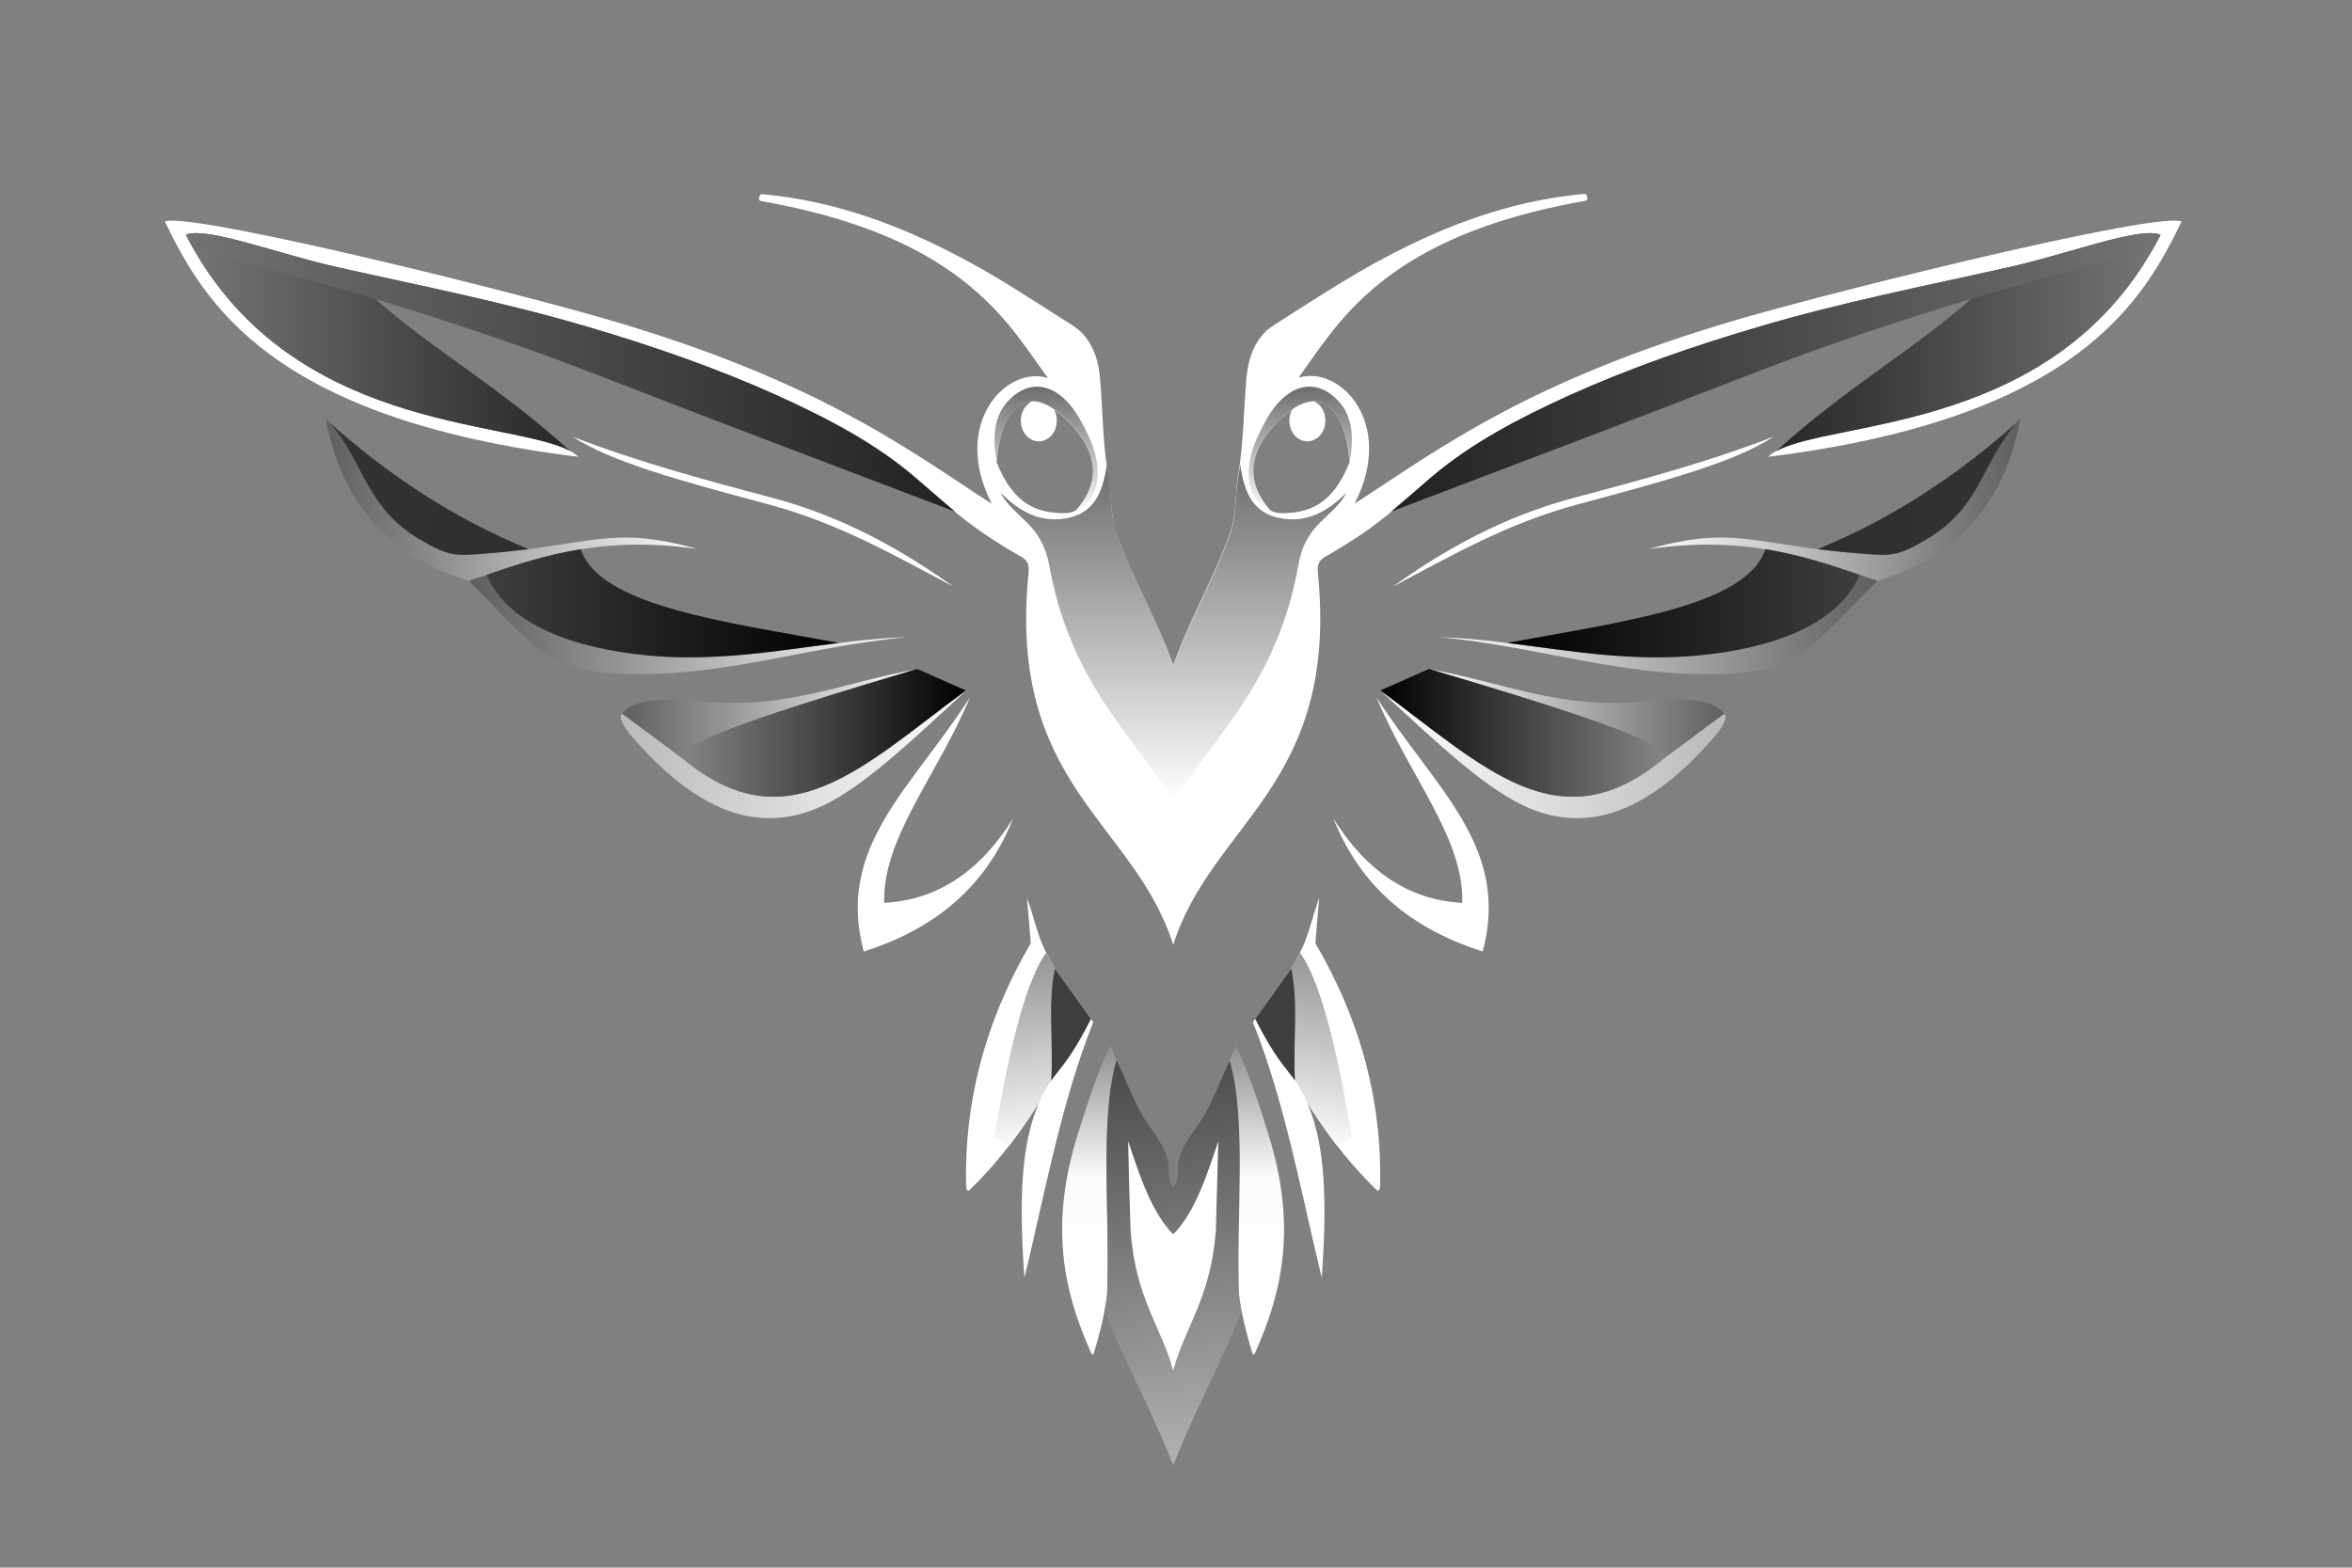 <?xml version="1.0" encoding="utf-8"?>
<!-- Generator: Adobe Illustrator 26.0.0, SVG Export Plug-In . SVG Version: 6.00 Build 0)  -->
<svg version="1.1" id="Layer_1" xmlns="http://www.w3.org/2000/svg" xmlns:xlink="http://www.w3.org/1999/xlink" x="0px" y="0px"
	 width="850.4px" height="566.9px" viewBox="0 0 850.4 566.9" style="enable-background:new 0 0 850.4 566.9;" xml:space="preserve"
	>
<rect x="0" y="0" width="850.4" height="566.9" fill="#808080" stroke="none"/>
<style type="text/css">
	.st0{fill-rule:evenodd;clip-rule:evenodd;fill:#FFFFFF;}
	
		.st1{clip-path:url(#SVGID_00000152943461862526742020000011026869114545264537_);fill:url(#SVGID_00000035529230266811347580000003823706787004658305_);}
	
		.st2{clip-path:url(#SVGID_00000128456299581936234990000012404278478104134320_);fill:url(#SVGID_00000096767734560699772190000002277671715214669453_);}
	
		.st3{clip-path:url(#SVGID_00000003798846120910757490000008080344797003692703_);fill:url(#SVGID_00000056387276850163225720000005815759011207422387_);}
	
		.st4{clip-path:url(#SVGID_00000082329295322316553840000001116141400649367209_);fill:url(#SVGID_00000026843368280757768660000013876394826639128969_);}
	
		.st5{clip-path:url(#SVGID_00000044170127878723298740000008599309989819941776_);fill:url(#SVGID_00000008834438934560266450000011929286169806024888_);}
	
		.st6{clip-path:url(#SVGID_00000078739677321478852890000016883772934669234072_);fill:url(#SVGID_00000175317415293306078330000002258858161496855451_);}
	
		.st7{clip-path:url(#SVGID_00000070826456111504284870000004800636723119800458_);fill:url(#SVGID_00000147901624132454349790000005812287203949497761_);}
	
		.st8{clip-path:url(#SVGID_00000178906127582010876980000017062817021776987303_);fill:url(#SVGID_00000145769907159984835610000013515069571914257306_);}
	
		.st9{clip-path:url(#SVGID_00000147188776569288538240000005953289000987692425_);fill:url(#SVGID_00000155108126486708777520000001785023895418402711_);}
	
		.st10{clip-path:url(#SVGID_00000131331103093383905500000001740326535492242056_);fill:url(#SVGID_00000018219034890758767900000009403431293634057091_);}
	
		.st11{clip-path:url(#SVGID_00000106112751954042210500000018350442030104467897_);fill:url(#SVGID_00000101808786246360630360000005029852285790473653_);}
	
		.st12{clip-path:url(#SVGID_00000024694260385157096330000010916031582022021801_);fill:url(#SVGID_00000098930848881299097130000001350634420859547068_);}
	.st13{fill-rule:evenodd;clip-rule:evenodd;fill:#3E3E3E;}
	
		.st14{clip-path:url(#SVGID_00000025424485836332975050000008762897840998145415_);fill:url(#SVGID_00000090291828874916192050000000689524307015950002_);}
	
		.st15{clip-path:url(#SVGID_00000062885374612969191690000009676077698331752890_);fill:url(#SVGID_00000010300091859163461040000009768467359374621365_);}
	
		.st16{clip-path:url(#SVGID_00000170958857231225926200000007600731021133366945_);fill:url(#SVGID_00000031199003848553765890000006172820798621610914_);}
	
		.st17{clip-path:url(#SVGID_00000104695376295880684850000014006870964486423439_);fill:url(#SVGID_00000058551314354491892690000001561495700416225722_);}
	
		.st18{clip-path:url(#SVGID_00000149368102851296781550000013761949504198276265_);fill:url(#SVGID_00000175303453057392986380000005507847247106998715_);}
	
		.st19{clip-path:url(#SVGID_00000134247741516511369070000012887867842776932531_);fill:url(#SVGID_00000180364666587974273110000018225235600467058868_);}
	
		.st20{clip-path:url(#SVGID_00000173131221287631961310000012334022728659242405_);fill:url(#SVGID_00000023992519239913247720000003453091431916886942_);}
	
		.st21{clip-path:url(#SVGID_00000119092175369382158330000017645961871021720489_);fill:url(#SVGID_00000114763674341443042400000008753557456857575868_);}
	
		.st22{clip-path:url(#SVGID_00000041993835729447195250000013965081083592761246_);fill:url(#SVGID_00000059296287044080783010000003819604565578404747_);}
	
		.st23{clip-path:url(#SVGID_00000010295335035433955330000001072928041750939060_);fill:url(#SVGID_00000033329032763813764620000014908859836962664337_);}
	
		.st24{clip-path:url(#SVGID_00000084509350907867726670000001067269079516256421_);fill:url(#SVGID_00000140735423967027129050000012892869680086092964_);}
	
		.st25{clip-path:url(#SVGID_00000098197591224728308300000010393946569859466374_);fill:url(#SVGID_00000048481687353156955720000005959499470877581488_);}
	
		.st26{clip-path:url(#SVGID_00000026135413934311224400000008716128614643187887_);fill:url(#SVGID_00000083084087855245252470000006717390102792777873_);}
	
		.st27{clip-path:url(#SVGID_00000134950105138502118430000017751326245124811445_);fill:url(#SVGID_00000095297595483640786130000016152836332082693311_);}
</style>
<path class="st0" d="M389,184.6c-1.4,0.7-2.8,1-4.4,1c-9.1-0.2-17.9-2.5-24.3-18.5c0.5-6,1.8-13.5,5.8-18.3
	c4.8-5.8,11.7-4.7,19.9,3.4C396.8,162.9,398.5,174.1,389,184.6 M459.3,184.6c1.4,0.7,2.8,1,4.4,1c9.1-0.2,17.9-2.5,24.3-18.5
	c-0.5-6-1.8-13.5-5.8-18.3c-4.8-5.8-11.7-4.7-19.9,3.4C451.5,162.9,449.9,174.1,459.3,184.6z M424.2,240.6
	c-6.3-17.5-15.1-31.9-20.8-48.5c-2.1-6.2-1.4-13.1-2.6-19.6c-2.2-12.6-2-23.6-3.1-35.9c-0.6-7.3-2.9-12.5-6.6-16.3
	c-1.8-1.8-4-3.1-6.4-4.6c-12-7.6-23.9-15.5-36.6-22.2c-21.8-11.6-45.4-20.8-72.6-23.3c-0.8-0.1-1.8,2.3-0.3,2.5
	c51.7,9.2,76.2,27.4,92.4,48.4c3.9,5.1,7.5,10.4,11.3,15.6c-15-4.7-35.2,16.5-20.3,45.5c-29.7-19.1-63.8-46.1-148.6-69.4
	C160.7,99.2,67.4,76.9,59.6,80.1c14,28.8,37.8,71.3,149.5,85.1c-15.1-14.6-103.2-4.5-141.9-80.3c7.5-3.1,33.3,7,54.6,11.7
	c30.7,6.8,61.3,12.9,90.4,21.5c23.8,7,47.1,15.1,68.8,24.9c18.2,8.2,35.7,17.3,50.3,30c8,6.9,15.7,14.1,24.5,20
	c4.4,3,9,5.8,13.7,8.5c1.8,1.1,2.7,2.5,2.4,5.6c-7.8,77,38.3,90.1,52.3,134.6c14-44.4,60-57.6,52.3-134.6c-0.3-3,0.6-4.5,2.4-5.6
	c4.7-2.7,9.2-5.5,13.7-8.5c8.7-5.9,16.4-13.1,24.5-20c14.6-12.6,32.1-21.7,50.3-30c21.7-9.8,45-17.9,68.8-24.9
	c29.1-8.6,59.7-14.7,90.4-21.5c21.2-4.7,47.1-14.8,54.6-11.7c-38.6,75.8-126.7,65.7-141.9,80.3c111.7-13.9,135.5-56.3,149.5-85.1
	c-7.7-3.3-101.1,19.1-150.4,32.6c-84.8,23.3-118.9,50.4-148.6,69.4c14.9-29-5.3-50.2-20.3-45.5c3.7-5.2,7.3-10.5,11.3-15.6
	c16.2-21,40.7-39.2,92.4-48.4c1.5-0.3,0.5-2.6-0.3-2.5c-27.2,2.5-50.8,11.7-72.6,23.3c-12.7,6.8-24.7,14.6-36.6,22.2
	c-2.3,1.5-4.6,2.8-6.4,4.6c-3.7,3.8-5.9,9-6.6,16.3c-1.1,12.4-1,23.4-3.1,35.9c-1.1,6.5-0.4,13.3-2.6,19.6
	C439.2,208.7,430.5,223,424.2,240.6z"/>
<g>
	<defs>
		<path id="SVGID_1_" d="M361.7,178.1c7.2,7.3,14.6,10.8,23.4,9.4c10.1-1.6,13.6-8.9,15.1-19.5l0,0c0.2,1.5,0.4,3,0.7,4.5
			c1.1,6.5,0.4,13.3,2.6,19.6c5.7,16.6,14.5,31,20.8,48.5c6.3-17.5,15.1-31.9,20.8-48.5c2.1-6.2,1.4-13.1,2.6-19.6
			c0.3-1.5,0.5-3,0.7-4.5l0,0c1.5,10.6,5,17.9,15.1,19.5c8.8,1.4,16.2-2.1,23.4-9.4c-5.1,9.5-14.7,10.8-17.4,26
			c-7.6,42.5-29.9,61.6-45.1,85.2c-15.2-23.6-37.5-42.7-45.1-85.2C376.3,188.9,366.8,187.6,361.7,178.1"/>
	</defs>
	<clipPath id="SVGID_00000058567815690167857880000004662131079992197043_">
		<use xlink:href="#SVGID_1_"  style="overflow:visible;"/>
	</clipPath>
	
		<linearGradient id="SVGID_00000041978244109279716270000015425027148819880598_" gradientUnits="userSpaceOnUse" x1="-9.094947e-13" y1="566.262" x2="1" y2="566.262" gradientTransform="matrix(0 121.386 -187.5 0 106598.32 167.958)">
		<stop  offset="0" style="stop-color:#6D6D6D"/>
		<stop  offset="1" style="stop-color:#FEFEFE"/>
	</linearGradient>
	
		<rect x="361.7" y="168" style="clip-path:url(#SVGID_00000058567815690167857880000004662131079992197043_);fill:url(#SVGID_00000041978244109279716270000015425027148819880598_);" width="125" height="121.4"/>
</g>
<path class="st0" d="M375.6,144.6c3.6,0,6.5,3.3,6.5,7.5s-2.9,7.5-6.5,7.5c-3.6,0-6.5-3.3-6.5-7.5S372.1,144.6,375.6,144.6"/>
<g>
	<defs>
		<path id="SVGID_00000144327937073595696000000013756284192099768764_" d="M360.4,167.1c-1.8-9.6-0.7-17.1,4.2-22.2
			c6.2-6.6,13.9-6.8,20.5-0.4c3.8,3.6,6.6,9,9.2,14.8c3.5,8,5.1,21.1-6.3,26.4c10.6-10.8,9.2-22.5-1.9-33.5
			c-8.2-8.2-15.1-9.2-19.9-3.4C362.2,153.6,360.9,161.1,360.4,167.1"/>
	</defs>
	<clipPath id="SVGID_00000029039940100822144200000004609901104961994146_">
		<use xlink:href="#SVGID_00000144327937073595696000000013756284192099768764_"  style="overflow:visible;"/>
	</clipPath>
	
		<linearGradient id="SVGID_00000114795558359289198740000000030975878381624468_" gradientUnits="userSpaceOnUse" x1="0" y1="566.409" x2="1" y2="566.409" gradientTransform="matrix(0 45.95 -37.299 0 21505.328 139.769)">
		<stop  offset="0" style="stop-color:#6D6D6D"/>
		<stop  offset="1" style="stop-color:#FEFEFE"/>
	</linearGradient>
	
		<rect x="358.5" y="138.1" style="clip-path:url(#SVGID_00000029039940100822144200000004609901104961994146_);fill:url(#SVGID_00000114795558359289198740000000030975878381624468_);" width="40.8" height="47.7"/>
</g>
<g>
	<defs>
		<path id="SVGID_00000116955820036475734850000004687338976771997373_" d="M206.1,163.1c-29.9-27.4-62.8-44-80.6-65.7l0,0
			c-1.2-0.3-2.5-0.5-3.7-0.8c-21.2-4.7-47.1-14.8-54.6-11.7C103.8,156.7,184.7,151.5,206.1,163.1"/>
	</defs>
	<clipPath id="SVGID_00000042727439124630227750000017096685199193048737_">
		<use xlink:href="#SVGID_00000116955820036475734850000004687338976771997373_"  style="overflow:visible;"/>
	</clipPath>
	
		<linearGradient id="SVGID_00000044870421129779221530000015377001888030140565_" gradientUnits="userSpaceOnUse" x1="9.094947e-13" y1="566.413" x2="1" y2="566.413" gradientTransform="matrix(138.807 0 0 78.746 67.264 -44480.566)">
		<stop  offset="0" style="stop-color:#767676"/>
		<stop  offset="1" style="stop-color:#272727"/>
	</linearGradient>
	
		<rect x="67.3" y="81.8" style="clip-path:url(#SVGID_00000042727439124630227750000017096685199193048737_);fill:url(#SVGID_00000044870421129779221530000015377001888030140565_);" width="138.8" height="81.3"/>
</g>
<g>
	<defs>
		<path id="SVGID_00000025439172206896914330000010572483759232392078_" d="M70.2,90.3c51.8,12.8,101.2,27.9,147.1,45.8
			c42.6,16.6,85.3,32.6,128,48.9l0,0c-4.7-3.9-9.3-8-14-12c-14.6-12.6-32.1-21.7-50.3-30c-21.7-9.8-45-17.9-68.8-24.9
			c-29.1-8.6-59.7-14.7-90.4-21.5c-21.2-4.7-47.1-14.8-54.6-11.7C68.2,86.8,69.2,88.6,70.2,90.3"/>
	</defs>
	<clipPath id="SVGID_00000174597571734291326400000007474437481096082863_">
		<use xlink:href="#SVGID_00000025439172206896914330000010572483759232392078_"  style="overflow:visible;"/>
	</clipPath>
	
		<linearGradient id="SVGID_00000021077228376864295000000007589249599786796960_" gradientUnits="userSpaceOnUse" x1="0" y1="566.417" x2="1" y2="566.417" gradientTransform="matrix(278.015 0 0 100.697 67.264 -56903.234)">
		<stop  offset="0" style="stop-color:#737373"/>
		<stop  offset="1" style="stop-color:#212122"/>
	</linearGradient>
	
		<rect x="67.3" y="81.8" style="clip-path:url(#SVGID_00000174597571734291326400000007474437481096082863_);fill:url(#SVGID_00000021077228376864295000000007589249599786796960_);" width="278" height="103.2"/>
</g>
<path class="st0" d="M207,157.9c22.9,8.9,46.9,15.4,71.4,21.9c26.3,6.9,47.5,18.9,66.4,32.4c-20.8-11-41.4-23-67.3-29.9
	C246.1,173.9,221.1,167.1,207,157.9"/>
<g>
	<defs>
		<path id="SVGID_00000067197723213446892780000017587384937172927646_" d="M117.8,151.3c14.4,15.6,13.6,31.8,34,43.8
			c10.7,6.3,13,6,24.8,5c38-3.1,44.4-10.2,75.4-1.6c-36.2-5.1-59.1,3.5-82.5,11.6C139.3,200.7,123,180.3,117.8,151.3"/>
	</defs>
	<clipPath id="SVGID_00000035520420528356693360000014073441771219002031_">
		<use xlink:href="#SVGID_00000067197723213446892780000017587384937172927646_"  style="overflow:visible;"/>
	</clipPath>
	
		<linearGradient id="SVGID_00000052072224412309750330000001689273036974752931_" gradientUnits="userSpaceOnUse" x1="0" y1="566.429" x2="1" y2="566.429" gradientTransform="matrix(134.25 0 0 58.875 117.796 -33167.832)">
		<stop  offset="0" style="stop-color:#5E5E5E"/>
		<stop  offset="1" style="stop-color:#FEFEFE"/>
	</linearGradient>
	
		<rect x="117.8" y="151.3" style="clip-path:url(#SVGID_00000035520420528356693360000014073441771219002031_);fill:url(#SVGID_00000052072224412309750330000001689273036974752931_);" width="134.3" height="58.9"/>
</g>
<g>
	<defs>
		<path id="SVGID_00000111875665034434557080000008428986535380223157_" d="M119.1,152.8c21.4,19,45,34.8,72.1,45.8
			c-4.3,0.5-9.1,1.1-14.6,1.5c-11.9,1-14.1,1.3-24.8-5C132,183.4,132.2,167.9,119.1,152.8L119.1,152.8z"/>
	</defs>
	<clipPath id="SVGID_00000122001216506516237320000006775569748376329384_">
		<use xlink:href="#SVGID_00000111875665034434557080000008428986535380223157_"  style="overflow:visible;"/>
	</clipPath>
	
		<linearGradient id="SVGID_00000002347749181418069040000004012038727925735318_" gradientUnits="userSpaceOnUse" x1="0" y1="566.437" x2="1" y2="566.437" gradientTransform="matrix(72.085 0 0 47.865 119.14 -26935.258)">
		<stop  offset="0" style="stop-color:#333333"/>
		<stop  offset="1" style="stop-color:#2E2E2E"/>
	</linearGradient>
	
		<rect x="119.1" y="152.8" style="clip-path:url(#SVGID_00000122001216506516237320000006775569748376329384_);fill:url(#SVGID_00000002347749181418069040000004012038727925735318_);" width="72.1" height="48.6"/>
</g>
<g>
	<defs>
		<path id="SVGID_00000035520758364887319720000015068097310796796833_" d="M169.5,210.1c20.4,19.9,26.5,31.5,50.8,33.3
			c37.7,2.8,71.1-9.7,107.8-13c-30.1,0.9-60.7,9.9-94.1,6.6c-26.7-2.6-50.3-11.1-58-29.1C173.8,208.6,171.7,209.4,169.5,210.1"/>
	</defs>
	<clipPath id="SVGID_00000038403063532951564680000007490094464557979316_">
		<use xlink:href="#SVGID_00000035520758364887319720000015068097310796796833_"  style="overflow:visible;"/>
	</clipPath>
	
		<linearGradient id="SVGID_00000041253721213560756060000012443211885879489701_" gradientUnits="userSpaceOnUse" x1="0" y1="566.462" x2="1" y2="566.462" gradientTransform="matrix(158.5 0 0 35.874 169.546 -20093.992)">
		<stop  offset="0" style="stop-color:#5E5E5E"/>
		<stop  offset="1" style="stop-color:#FEFEFE"/>
	</linearGradient>
	
		<rect x="169.5" y="207.9" style="clip-path:url(#SVGID_00000038403063532951564680000007490094464557979316_);fill:url(#SVGID_00000041253721213560756060000012443211885879489701_);" width="158.5" height="38.2"/>
</g>
<g>
	<defs>
		<path id="SVGID_00000075856338288868188170000001043432364605801634_" d="M210,198.6c6.8,20.7,52.6,26.3,93.3,33.9l0,0
			c-22.2,2.8-45.1,6.9-69.4,4.5c-26.7-2.6-50.3-11.1-58-29.1C186.7,204.2,197.6,200.6,210,198.6"/>
	</defs>
	<clipPath id="SVGID_00000105414059934435288180000014016242721979076541_">
		<use xlink:href="#SVGID_00000075856338288868188170000001043432364605801634_"  style="overflow:visible;"/>
	</clipPath>
	
		<linearGradient id="SVGID_00000070117896411912635920000002960372888749277578_" gradientUnits="userSpaceOnUse" x1="-9.094947e-13" y1="566.45" x2="1" y2="566.45" gradientTransform="matrix(127.362 0 0 39.065 175.935 -21909.275)">
		<stop  offset="0" style="stop-color:#3E3E3E"/>
		<stop  offset="1" style="stop-color:#000000"/>
	</linearGradient>
	
		<rect x="175.9" y="198.6" style="clip-path:url(#SVGID_00000105414059934435288180000014016242721979076541_);fill:url(#SVGID_00000070117896411912635920000002960372888749277578_);" width="127.4" height="40.7"/>
</g>
<g>
	<defs>
		<path id="SVGID_00000022522881826860448970000000848516498658987683_" d="M225,258.1c7.3,5.4,14.6,10.8,21.9,16.2
			c37.7,31.6,65,2.9,102.4-24.6c-21.1,19.6-39.2,36.7-54.4,42.8c-18.7,7.5-40.3,4.1-66.4-26.1C225.1,262.4,223.6,259.1,225,258.1"/>
	</defs>
	<clipPath id="SVGID_00000029028380337434405250000016723546870766512019_">
		<use xlink:href="#SVGID_00000022522881826860448970000000848516498658987683_"  style="overflow:visible;"/>
	</clipPath>
	
		<linearGradient id="SVGID_00000033367342476830279950000010189565666704579775_" gradientUnits="userSpaceOnUse" x1="0" y1="566.538" x2="1" y2="566.538" gradientTransform="matrix(124.785 0 0 46.153 224.449 -25869.709)">
		<stop  offset="0" style="stop-color:#BABABA"/>
		<stop  offset="1" style="stop-color:#FEFEFE"/>
	</linearGradient>
	
		<rect x="223.6" y="249.7" style="clip-path:url(#SVGID_00000029028380337434405250000016723546870766512019_);fill:url(#SVGID_00000033367342476830279950000010189565666704579775_);" width="125.7" height="56.2"/>
</g>
<g>
	<defs>
		<path id="SVGID_00000008839174903620572430000004768077708632255387_" d="M225,258.1c4.2-5.8,16.9-5.7,28.3-4.5
			c31.1,3.2,52.3-7.1,78.4-11.6c-47.3,14-89.1,27.1-84.8,32.4C239.6,268.9,232.3,263.5,225,258.1"/>
	</defs>
	<clipPath id="SVGID_00000041989658618528030440000014190498190019848337_">
		<use xlink:href="#SVGID_00000008839174903620572430000004768077708632255387_"  style="overflow:visible;"/>
	</clipPath>
	
		<linearGradient id="SVGID_00000010275321306200060800000005166913915224778652_" gradientUnits="userSpaceOnUse" x1="0" y1="566.429" x2="1" y2="566.429" gradientTransform="matrix(106.625 0 0 32.375 224.984 -18080.049)">
		<stop  offset="0" style="stop-color:#5E5E5E"/>
		<stop  offset="1" style="stop-color:#FEFEFE"/>
	</linearGradient>
	
		<rect x="225" y="241.9" style="clip-path:url(#SVGID_00000041989658618528030440000014190498190019848337_);fill:url(#SVGID_00000010275321306200060800000005166913915224778652_);" width="106.6" height="32.4"/>
</g>
<g>
	<defs>
		<path id="SVGID_00000181063775352666373040000005496196906717421446_" d="M331.6,241.9l17.6,7.8c-37.3,27.5-64.6,56.1-102.3,24.7
			c-0.5-0.4-0.7-1.1,0-2C251.4,266.3,289.3,254.5,331.6,241.9"/>
	</defs>
	<clipPath id="SVGID_00000125581014530184652440000008690922324098399393_">
		<use xlink:href="#SVGID_00000181063775352666373040000005496196906717421446_"  style="overflow:visible;"/>
	</clipPath>
	
		<linearGradient id="SVGID_00000136406526879118368360000011873427681489928383_" gradientUnits="userSpaceOnUse" x1="0" y1="566.62" x2="1" y2="566.62" gradientTransform="matrix(102.713 0 0 46.188 246.522 -25897.35)">
		<stop  offset="0" style="stop-color:#858585"/>
		<stop  offset="1" style="stop-color:#000000"/>
	</linearGradient>
	
		<rect x="246.3" y="241.9" style="clip-path:url(#SVGID_00000125581014530184652440000008690922324098399393_);fill:url(#SVGID_00000136406526879118368360000011873427681489928383_);" width="102.9" height="63.9"/>
</g>
<path class="st0" d="M350.7,252.2c-21.3,33.2-48.5,54-38.4,91.9c29-9.2,45.3-26.3,54-48.1c-11.8,18.9-27.2,29.5-46.6,30.5
	C319,303.1,338.8,280.7,350.7,252.2"/>
<path class="st0" d="M371.3,324.7c2.5,6.6,3.9,14.2,7,19.8c1.1,2,2.1,3.9,3.1,5.9c-2.7,13.1-0.5,26-1.4,41.1
	c-8.5,14.7-18.1,27.9-29.4,38.8c-0.7,0.7-1.2,0.1-1.3-1.4c-0.7-29.6,6.5-58.9,23.4-87.8C372.3,335.7,371.8,330.2,371.3,324.7"/>
<g>
	<defs>
		<path id="SVGID_00000041996667584121133640000010831772928203509136_" d="M378.3,344.5c-8.7,12.1-14.6,42.2-18.8,66.7l5.5,3
			c5.4-7,10.4-14.6,15.1-22.7c0.9-15.1-1.3-28.1,1.4-41.1C380.4,348.5,379.4,346.6,378.3,344.5"/>
	</defs>
	<clipPath id="SVGID_00000124852841410958727940000005229373380119359370_">
		<use xlink:href="#SVGID_00000041996667584121133640000010831772928203509136_"  style="overflow:visible;"/>
	</clipPath>
	
		<linearGradient id="SVGID_00000069391675252341072360000012005590818809679498_" gradientUnits="userSpaceOnUse" x1="1.000000e-02" y1="566.429" x2="0.99" y2="566.429" gradientTransform="matrix(11.239 73.05 -32.168 4.949 18585.629 -2460.312)">
		<stop  offset="0" style="stop-color:#909090"/>
		<stop  offset="1" style="stop-color:#FEFEFE"/>
	</linearGradient>
	
		<polygon style="clip-path:url(#SVGID_00000124852841410958727940000005229373380119359370_);fill:url(#SVGID_00000069391675252341072360000012005590818809679498_);" points="
		349,346.2 360,417.6 391.9,412.7 380.9,341.3 	"/>
</g>
<path class="st0" d="M394.4,368.5c0.3,0.4,0.6,0.7,0.9,1.1c-11.7,29.4-17.6,62.4-24.9,92.5c-2.5-34.7,0-50.7,5.2-63.2
	C381.2,386.3,384.1,388.8,394.4,368.5"/>
<path class="st13" d="M381.4,350.4l13,18.1c-7.2,14.3-10.8,17.3-14.3,22.2C380.9,376,378.8,363.3,381.4,350.4"/>
<g>
	<defs>
		<path id="SVGID_00000037676916838576872290000006281640429842501538_" d="M401.5,378.1c0.7,1.8,1.5,3.5,2.2,5.3
			c-6.3,21.9-2.3,56.5-3.4,84.7c-0.6,5.1-2,12.1-4.8,21.2c-0.3,0.8-0.6,0.8-1.1-0.3c-9.8-21.9-15.2-45.8-4.5-79.5
			C393.3,398.6,396.7,388,401.5,378.1"/>
	</defs>
	<clipPath id="SVGID_00000065032215748061726650000007485668633689539260_">
		<use xlink:href="#SVGID_00000037676916838576872290000006281640429842501538_"  style="overflow:visible;"/>
	</clipPath>
	
		<linearGradient id="SVGID_00000018932821793630536940000007293017143097772693_" gradientUnits="userSpaceOnUse" x1="2.868611e-06" y1="566.551" x2="1" y2="566.551" gradientTransform="matrix(0 111.704 -19.694 0 11549.108 378.141)">
		<stop  offset="0" style="stop-color:#8E8E8F"/>
		<stop  offset="0.43" style="stop-color:#FCFCFC"/>
		<stop  offset="1" style="stop-color:#FEFEFE"/>
	</linearGradient>
	
		<rect x="379.2" y="378.1" style="clip-path:url(#SVGID_00000065032215748061726650000007485668633689539260_);fill:url(#SVGID_00000018932821793630536940000007293017143097772693_);" width="24.5" height="111.9"/>
</g>
<g>
	<defs>
		<path id="SVGID_00000181783122275204060840000001855758362138742451_" d="M403.7,383.4c4,8.2,6.7,16.9,12.1,24.2
			c3.8,5.2,6.9,10.1,6.7,15.4c-0.1,3.2,0.6,5.5,1.7,6.4c1.1-0.8,1.8-3.2,1.7-6.4c-0.2-5.3,2.9-10.2,6.7-15.4
			c5.4-7.3,8.1-16,12.1-24.2c6.3,21.9,2.3,56.5,3.4,84.7c0.2,1.8,0.5,3.8,0.9,6c-7.5,19-17.2,36.2-24.8,55.9
			c-7.6-19.7-17.3-36.9-24.8-55.9c0.4-2.2,0.7-4.2,0.9-6C401.5,439.8,397.5,405.2,403.7,383.4"/>
	</defs>
	<clipPath id="SVGID_00000073679468638978438670000009272711099046480820_">
		<use xlink:href="#SVGID_00000181783122275204060840000001855758362138742451_"  style="overflow:visible;"/>
	</clipPath>
	
		<linearGradient id="SVGID_00000169558306246207415210000005487279303966951852_" gradientUnits="userSpaceOnUse" x1="3.000000e-02" y1="566.301" x2="0.97" y2="566.301" gradientTransform="matrix(23.749 154.367 -94.589 14.552 53978.059 -7863.285)">
		<stop  offset="0" style="stop-color:#494949"/>
		<stop  offset="1" style="stop-color:#B1B1B1"/>
	</linearGradient>
	
		<polygon style="clip-path:url(#SVGID_00000073679468638978438670000009272711099046480820_);fill:url(#SVGID_00000169558306246207415210000005487279303966951852_);" points="
		375.4,386.8 398.7,538 472.9,526.6 449.6,375.4 	"/>
</g>
<path class="st0" d="M407.9,412.7c4.3,12.9,8.6,25.9,16.3,33.7c7.7-7.8,12-20.8,16.3-33.7c-0.3,10.9-0.6,21.8-0.9,32.7
	c-2,24.5-11.3,34.6-15.4,50.3c-4.2-15.7-13.5-25.8-15.4-50.3C408.4,434.5,408.1,423.6,407.9,412.7"/>
<path class="st0" d="M472.7,144.6c-3.6,0-6.5,3.3-6.5,7.5s2.9,7.5,6.5,7.5c3.6,0,6.5-3.3,6.5-7.5S476.3,144.6,472.7,144.6"/>
<g>
	<defs>
		<path id="SVGID_00000130611081504551334660000011243648174856514223_" d="M488,167.1c1.8-9.6,0.7-17.1-4.2-22.2
			c-6.2-6.6-13.9-6.8-20.5-0.4c-3.8,3.6-6.6,9-9.2,14.8c-3.5,8-5.1,21.1,6.3,26.4c-10.6-10.8-9.2-22.5,1.9-33.5
			c8.2-8.2,15.1-9.2,19.9-3.4C486.2,153.6,487.5,161.1,488,167.1"/>
	</defs>
	<clipPath id="SVGID_00000111183670718133142930000010845230969056501398_">
		<use xlink:href="#SVGID_00000130611081504551334660000011243648174856514223_"  style="overflow:visible;"/>
	</clipPath>
	
		<linearGradient id="SVGID_00000175303181087329732500000017920655643490136462_" gradientUnits="userSpaceOnUse" x1="0" y1="566.449" x2="1" y2="566.449" gradientTransform="matrix(0 45.95 -37.299 0 21597.297 139.769)">
		<stop  offset="0" style="stop-color:#6D6D6D"/>
		<stop  offset="1" style="stop-color:#FEFEFE"/>
	</linearGradient>
	
		<rect x="449" y="138.1" style="clip-path:url(#SVGID_00000111183670718133142930000010845230969056501398_);fill:url(#SVGID_00000175303181087329732500000017920655643490136462_);" width="40.8" height="47.7"/>
</g>
<g>
	<defs>
		<path id="SVGID_00000120529144549614684520000002450031824034031796_" d="M642.3,163.1c29.9-27.4,62.8-44,80.6-65.7l0,0
			c1.2-0.3,2.5-0.5,3.7-0.8c21.2-4.7,47.1-14.8,54.6-11.7C744.5,156.7,663.7,151.5,642.3,163.1"/>
	</defs>
	<clipPath id="SVGID_00000155867443826457191010000012410046879360076479_">
		<use xlink:href="#SVGID_00000120529144549614684520000002450031824034031796_"  style="overflow:visible;"/>
	</clipPath>
	
		<linearGradient id="SVGID_00000182490576605247969630000018181637453291420314_" gradientUnits="userSpaceOnUse" x1="0" y1="566.445" x2="1" y2="566.445" gradientTransform="matrix(-138.807 0 0 -78.746 781.08 44728.004)">
		<stop  offset="0" style="stop-color:#767676"/>
		<stop  offset="1" style="stop-color:#272727"/>
	</linearGradient>
	
		<rect x="642.3" y="81.8" style="clip-path:url(#SVGID_00000155867443826457191010000012410046879360076479_);fill:url(#SVGID_00000182490576605247969630000018181637453291420314_);" width="138.8" height="81.3"/>
</g>
<g>
	<defs>
		<path id="SVGID_00000183206481621157134820000006994542293472781723_" d="M778.1,90.3c-51.8,12.8-101.2,27.9-147.1,45.8
			c-42.6,16.6-85.3,32.6-128,48.9l0,0c4.7-3.9,9.3-8,14-12c14.6-12.6,32.1-21.7,50.3-30c21.7-9.8,45-17.9,68.8-24.9
			c29.1-8.6,59.7-14.7,90.4-21.5c21.2-4.7,47.1-14.8,54.6-11.7C780.1,86.8,779.1,88.6,778.1,90.3"/>
	</defs>
	<clipPath id="SVGID_00000036959020894918164010000012258927801325236117_">
		<use xlink:href="#SVGID_00000183206481621157134820000006994542293472781723_"  style="overflow:visible;"/>
	</clipPath>
	
		<linearGradient id="SVGID_00000163761747909948845050000008632644874333802144_" gradientUnits="userSpaceOnUse" x1="0" y1="566.442" x2="1" y2="566.442" gradientTransform="matrix(-278.015 0 0 -100.697 781.08 57172.625)">
		<stop  offset="0" style="stop-color:#737373"/>
		<stop  offset="1" style="stop-color:#212122"/>
	</linearGradient>
	
		<rect x="503.1" y="81.8" style="clip-path:url(#SVGID_00000036959020894918164010000012258927801325236117_);fill:url(#SVGID_00000163761747909948845050000008632644874333802144_);" width="278" height="103.2"/>
</g>
<path class="st0" d="M641.3,157.9c-22.9,8.9-46.9,15.4-71.4,21.9c-26.3,6.9-47.5,18.9-66.4,32.4c20.8-11,41.4-23,67.3-29.9
	C602.2,173.9,627.3,167.1,641.3,157.9"/>
<g>
	<defs>
		<path id="SVGID_00000135679102619727786980000010486156507781095614_" d="M730.5,151.3c-14.4,15.6-13.6,31.8-34,43.8
			c-10.7,6.3-13,6-24.8,5c-38-3.1-44.4-10.2-75.4-1.6c36.2-5.1,59.1,3.5,82.5,11.6C709,200.7,725.3,180.3,730.5,151.3"/>
	</defs>
	<clipPath id="SVGID_00000160189017157858214610000011888789849411339680_">
		<use xlink:href="#SVGID_00000135679102619727786980000010486156507781095614_"  style="overflow:visible;"/>
	</clipPath>
	
		<linearGradient id="SVGID_00000054236529986368185150000009940485441523042462_" gradientUnits="userSpaceOnUse" x1="0" y1="566.429" x2="1" y2="566.429" gradientTransform="matrix(-134.25 0 0 -58.875 730.547 33529.211)">
		<stop  offset="0" style="stop-color:#5E5E5E"/>
		<stop  offset="1" style="stop-color:#FEFEFE"/>
	</linearGradient>
	
		<rect x="596.3" y="151.3" style="clip-path:url(#SVGID_00000160189017157858214610000011888789849411339680_);fill:url(#SVGID_00000054236529986368185150000009940485441523042462_);" width="134.3" height="58.9"/>
</g>
<g>
	<defs>
		<path id="SVGID_00000039123475818145908030000006636206964227168151_" d="M729.2,152.8c-21.4,19-45,34.8-72.1,45.8
			c4.3,0.5,9.1,1.1,14.6,1.5c11.9,1,14.1,1.3,24.8-5C716.3,183.4,716.2,167.9,729.2,152.8L729.2,152.8z"/>
	</defs>
	<clipPath id="SVGID_00000045597070668282545940000006591400697377042098_">
		<use xlink:href="#SVGID_00000039123475818145908030000006636206964227168151_"  style="overflow:visible;"/>
	</clipPath>
	
		<linearGradient id="SVGID_00000183938806620512279540000002235445099146150292_" gradientUnits="userSpaceOnUse" x1="0" y1="566.421" x2="1" y2="566.421" gradientTransform="matrix(-72.085 0 0 -47.865 729.203 27288.644)">
		<stop  offset="0" style="stop-color:#333333"/>
		<stop  offset="1" style="stop-color:#2E2E2E"/>
	</linearGradient>
	
		<rect x="657.1" y="152.8" style="clip-path:url(#SVGID_00000045597070668282545940000006591400697377042098_);fill:url(#SVGID_00000183938806620512279540000002235445099146150292_);" width="72.1" height="48.6"/>
</g>
<g>
	<defs>
		<path id="SVGID_00000069368514250504237760000004453620807844036014_" d="M678.8,210.1c-20.4,19.9-26.5,31.5-50.8,33.3
			c-37.7,2.8-71.1-9.7-107.8-13c30.1,0.9,60.7,9.9,94.1,6.6c26.7-2.6,50.3-11.1,58-29.1C674.5,208.6,676.7,209.4,678.8,210.1"/>
	</defs>
	<clipPath id="SVGID_00000043427938902474881420000015591893848046517397_">
		<use xlink:href="#SVGID_00000069368514250504237760000004453620807844036014_"  style="overflow:visible;"/>
	</clipPath>
	
		<linearGradient id="SVGID_00000173124581555553267230000006436464720119241345_" gradientUnits="userSpaceOnUse" x1="-9.094947e-13" y1="566.396" x2="1" y2="566.396" gradientTransform="matrix(-158.5 0 0 -35.874 678.798 20545.672)">
		<stop  offset="0" style="stop-color:#5E5E5E"/>
		<stop  offset="1" style="stop-color:#FEFEFE"/>
	</linearGradient>
	
		<rect x="520.3" y="207.9" style="clip-path:url(#SVGID_00000043427938902474881420000015591893848046517397_);fill:url(#SVGID_00000173124581555553267230000006436464720119241345_);" width="158.5" height="38.2"/>
</g>
<g>
	<defs>
		<path id="SVGID_00000149350334283241132090000007445867359062642318_" d="M638.3,198.6c-6.8,20.7-52.6,26.3-93.3,33.9l0,0
			c22.2,2.8,45.1,6.9,69.4,4.5c26.7-2.6,50.3-11.1,58-29.1C661.7,204.2,650.7,200.6,638.3,198.6"/>
	</defs>
	<clipPath id="SVGID_00000118389001914254335010000004628248397731937162_">
		<use xlink:href="#SVGID_00000149350334283241132090000007445867359062642318_"  style="overflow:visible;"/>
	</clipPath>
	
		<linearGradient id="SVGID_00000161591742926267434280000000003580716038264505_" gradientUnits="userSpaceOnUse" x1="-9.094947e-13" y1="566.408" x2="1" y2="566.408" gradientTransform="matrix(-127.362 0 0 -39.065 672.409 22345.623)">
		<stop  offset="0" style="stop-color:#3E3E3E"/>
		<stop  offset="1" style="stop-color:#000000"/>
	</linearGradient>
	
		<rect x="545" y="198.6" style="clip-path:url(#SVGID_00000118389001914254335010000004628248397731937162_);fill:url(#SVGID_00000161591742926267434280000000003580716038264505_);" width="127.4" height="40.7"/>
</g>
<g>
	<defs>
		<path id="SVGID_00000057116816530867101610000013044853045579281316_" d="M623.4,258.1c-7.3,5.4-14.6,10.8-21.9,16.2
			c-37.7,31.6-65,2.9-102.4-24.6c21.1,19.6,39.2,36.7,54.4,42.8c18.7,7.5,40.3,4.1,66.4-26.1C623.3,262.4,624.8,259.1,623.4,258.1"
			/>
	</defs>
	<clipPath id="SVGID_00000042715575714377298740000017458020575862982328_">
		<use xlink:href="#SVGID_00000057116816530867101610000013044853045579281316_"  style="overflow:visible;"/>
	</clipPath>
	
		<linearGradient id="SVGID_00000072992191629391551630000009311470301812240062_" gradientUnits="userSpaceOnUse" x1="0" y1="566.32" x2="1" y2="566.32" gradientTransform="matrix(-124.785 0 0 -46.153 623.894 26415.24)">
		<stop  offset="0" style="stop-color:#BABABA"/>
		<stop  offset="1" style="stop-color:#FEFEFE"/>
	</linearGradient>
	
		<rect x="499.1" y="249.7" style="clip-path:url(#SVGID_00000042715575714377298740000017458020575862982328_);fill:url(#SVGID_00000072992191629391551630000009311470301812240062_);" width="125.7" height="56.2"/>
</g>
<g>
	<defs>
		<path id="SVGID_00000021083582931099509190000009261392003104211089_" d="M623.4,258.1c-4.2-5.8-16.9-5.7-28.3-4.5
			c-31.1,3.2-52.3-7.1-78.4-11.6c47.3,14,89.1,27.1,84.8,32.4C608.8,268.9,616.1,263.5,623.4,258.1"/>
	</defs>
	<clipPath id="SVGID_00000035529935447971029310000015709980645216529855_">
		<use xlink:href="#SVGID_00000021083582931099509190000009261392003104211089_"  style="overflow:visible;"/>
	</clipPath>
	
		<linearGradient id="SVGID_00000038412854126012046470000018020959303233406366_" gradientUnits="userSpaceOnUse" x1="9.094947e-13" y1="566.429" x2="1" y2="566.429" gradientTransform="matrix(-106.625 0 0 -32.375 623.36 18596.303)">
		<stop  offset="0" style="stop-color:#5E5E5E"/>
		<stop  offset="1" style="stop-color:#FEFEFE"/>
	</linearGradient>
	
		<rect x="516.7" y="241.9" style="clip-path:url(#SVGID_00000035529935447971029310000015709980645216529855_);fill:url(#SVGID_00000038412854126012046470000018020959303233406366_);" width="106.6" height="32.4"/>
</g>
<g>
	<defs>
		<path id="SVGID_00000053544480559324349780000005387289223868575925_" d="M516.7,241.9l-17.6,7.8c37.3,27.5,64.6,56.1,102.3,24.7
			c0.5-0.4,0.7-1.1,0-2C597,266.3,559.1,254.5,516.7,241.9"/>
	</defs>
	<clipPath id="SVGID_00000123420464266044347320000004369440716307709575_">
		<use xlink:href="#SVGID_00000053544480559324349780000005387289223868575925_"  style="overflow:visible;"/>
	</clipPath>
	
		<linearGradient id="SVGID_00000031182507139596453440000007373460474633690033_" gradientUnits="userSpaceOnUse" x1="0" y1="566.238" x2="1" y2="566.238" gradientTransform="matrix(-102.713 0 0 -46.188 601.822 26427.418)">
		<stop  offset="0" style="stop-color:#858585"/>
		<stop  offset="1" style="stop-color:#000000"/>
	</linearGradient>
	
		<rect x="499.1" y="241.9" style="clip-path:url(#SVGID_00000123420464266044347320000004369440716307709575_);fill:url(#SVGID_00000031182507139596453440000007373460474633690033_);" width="102.9" height="63.9"/>
</g>
<path class="st0" d="M497.7,252.2c21.3,33.2,48.5,54,38.4,91.9c-29-9.2-45.3-26.3-54-48.1c11.8,18.9,27.2,29.5,46.6,30.5
	C529.4,303.1,509.5,280.7,497.7,252.2"/>
<path class="st0" d="M477,324.7c-2.5,6.6-3.9,14.2-7,19.8c-1.1,2-2.1,3.9-3.1,5.9c2.7,13.1,0.5,26,1.4,41.1
	c8.5,14.7,18.1,27.9,29.4,38.8c0.7,0.7,1.2,0.1,1.3-1.4c0.7-29.6-6.5-58.9-23.4-87.8C476,335.7,476.5,330.2,477,324.7"/>
<g>
	<defs>
		<path id="SVGID_00000078027940976307192550000006147314613766350500_" d="M470,344.5c8.7,12.1,14.6,42.2,18.8,66.7l-5.5,3
			c-5.4-7-10.4-14.6-15.1-22.7c-0.9-15.1,1.3-28.1-1.4-41.1C467.9,348.5,468.9,346.6,470,344.5"/>
	</defs>
	<clipPath id="SVGID_00000003807253455443907100000013801045640638063523_">
		<use xlink:href="#SVGID_00000078027940976307192550000006147314613766350500_"  style="overflow:visible;"/>
	</clipPath>
	
		<linearGradient id="SVGID_00000022518931804954700280000016656054248144829119_" gradientUnits="userSpaceOnUse" x1="1.000000e-02" y1="566.429" x2="0.99" y2="566.429" gradientTransform="matrix(-11.238 73.05 -32.167 -4.949 18704.133 3145.993)">
		<stop  offset="0" style="stop-color:#909090"/>
		<stop  offset="1" style="stop-color:#FEFEFE"/>
	</linearGradient>
	
		<polygon style="clip-path:url(#SVGID_00000003807253455443907100000013801045640638063523_);fill:url(#SVGID_00000022518931804954700280000016656054248144829119_);" points="
		467.4,341.3 456.4,412.7 488.3,417.6 499.3,346.2 	"/>
</g>
<path class="st0" d="M453.9,368.5c-0.3,0.4-0.6,0.7-0.9,1.1c11.7,29.4,17.6,62.4,24.9,92.5c2.5-34.7,0-50.7-5.2-63.2
	C467.2,386.3,464.2,388.8,453.9,368.5"/>
<path class="st13" d="M466.9,350.4l-13,18.1c7.2,14.3,10.8,17.3,14.3,22.2C467.5,376,469.5,363.3,466.9,350.4"/>
<g>
	<defs>
		<path id="SVGID_00000171713347974462380750000014989736406076276367_" d="M446.8,378.1c-0.7,1.8-1.5,3.5-2.2,5.3
			c6.3,21.9,2.3,56.5,3.4,84.7c0.6,5.1,2,12.1,4.8,21.2c0.3,0.8,0.6,0.8,1.1-0.3c9.8-21.9,15.2-45.8,4.5-79.5
			C455,398.6,451.6,388,446.8,378.1"/>
	</defs>
	<clipPath id="SVGID_00000144298000172980466280000004166837476463737525_">
		<use xlink:href="#SVGID_00000171713347974462380750000014989736406076276367_"  style="overflow:visible;"/>
	</clipPath>
	
		<linearGradient id="SVGID_00000088119286627806075570000002623142302222929577_" gradientUnits="userSpaceOnUse" x1="2.868611e-06" y1="566.307" x2="1" y2="566.307" gradientTransform="matrix(0 111.704 -19.694 0 11609.72 378.141)">
		<stop  offset="0" style="stop-color:#8E8E8F"/>
		<stop  offset="0.43" style="stop-color:#FCFCFC"/>
		<stop  offset="1" style="stop-color:#FEFEFE"/>
	</linearGradient>
	
		<rect x="444.6" y="378.1" style="clip-path:url(#SVGID_00000144298000172980466280000004166837476463737525_);fill:url(#SVGID_00000088119286627806075570000002623142302222929577_);" width="24.5" height="111.9"/>
</g>
</svg>
